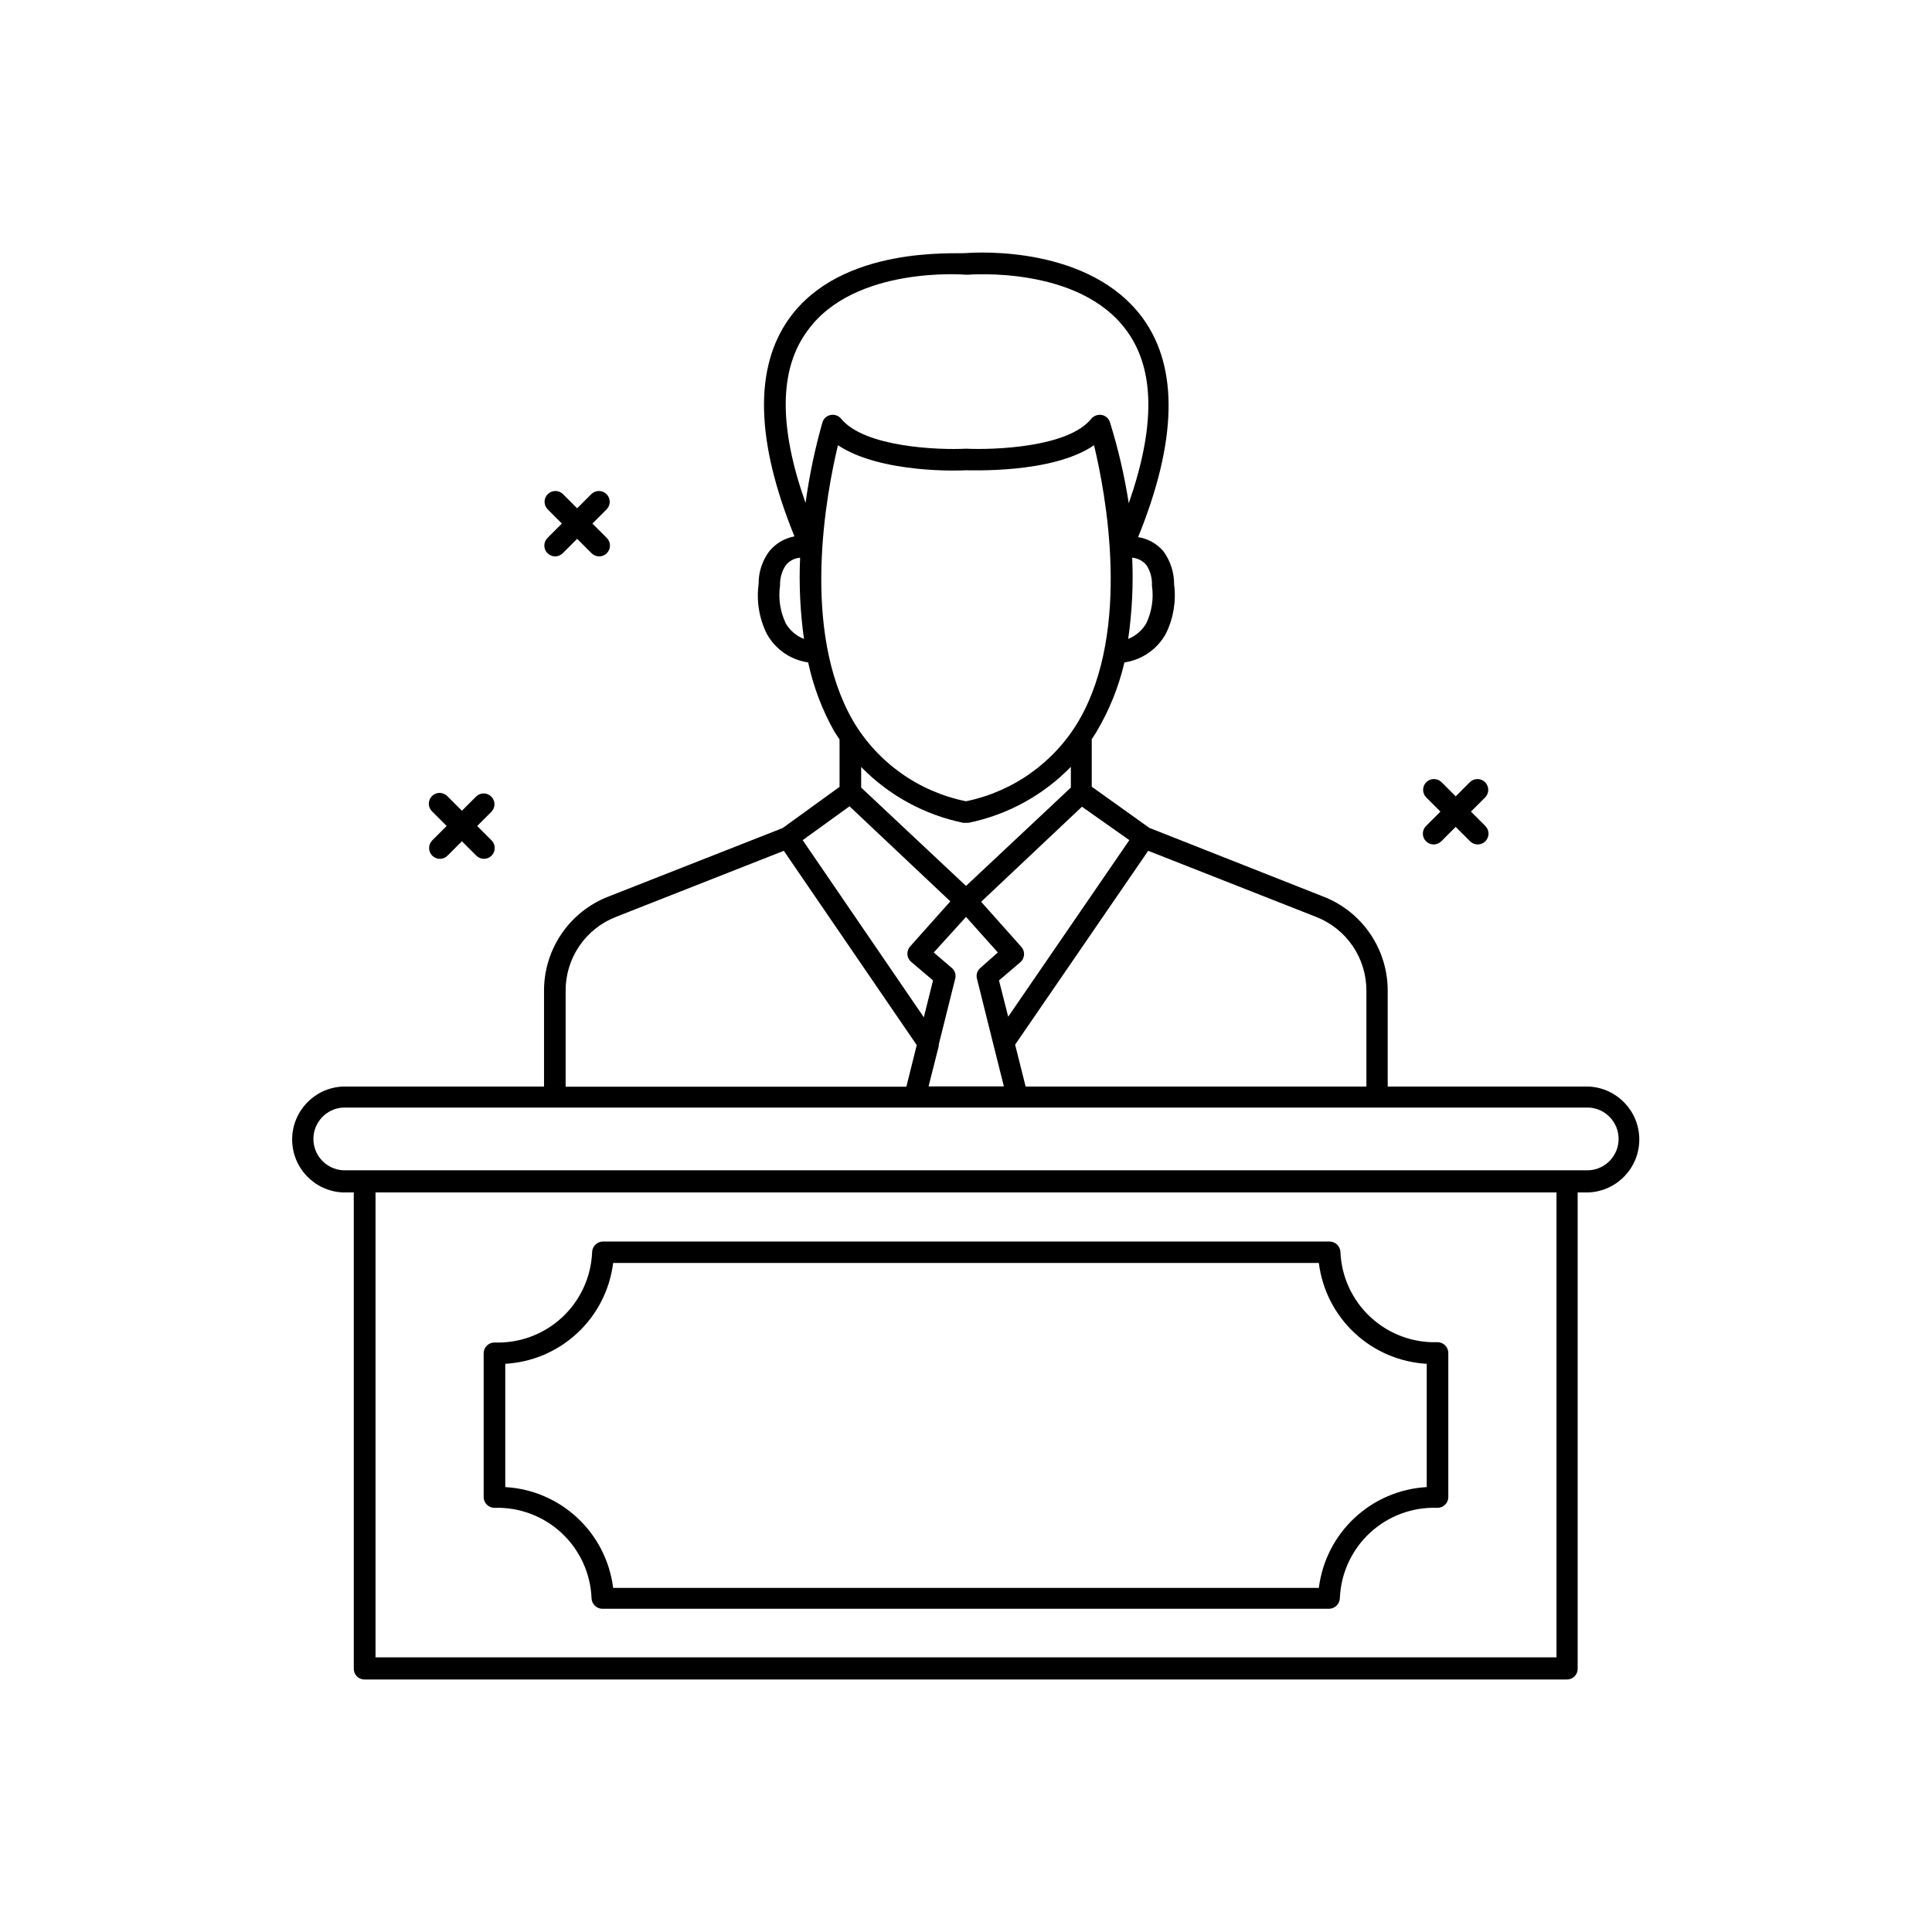 <?xml version="1.0" encoding="UTF-8"?>
<!-- Uploaded to: ICON Repo, www.svgrepo.com, Generator: ICON Repo Mixer Tools -->
<svg fill="#000000" width="800px" height="800px" version="1.1" viewBox="144 144 512 512" xmlns="http://www.w3.org/2000/svg">
 <g>
  <path d="m289.09 290.61c1.117 1.117 2.926 1.117 4.043 0l3.816-3.816 3.816 3.816c1.121 1.117 2.93 1.117 4.047 0 1.117-1.117 1.117-2.926 0-4.043l-3.816-3.816 3.816-3.816v-0.004c1.051-1.125 1.02-2.883-0.07-3.973-1.09-1.09-2.848-1.121-3.977-0.07l-3.816 3.816-3.816-3.816c-1.129-1.051-2.883-1.02-3.977 0.07-1.09 1.09-1.121 2.848-0.066 3.973l3.816 3.816-3.816 3.816v0.004c-1.117 1.117-1.117 2.926 0 4.043z"/>
  <path d="m258.55 370.76c1.117 1.117 2.926 1.117 4.047 0l3.816-3.816 3.816 3.816c1.117 1.117 2.926 1.117 4.043 0 1.117-1.117 1.117-2.926 0-4.047l-3.816-3.816 3.816-3.816c1.051-1.125 1.023-2.883-0.07-3.973-1.09-1.094-2.848-1.121-3.973-0.07l-3.816 3.816-3.816-3.816c-0.531-0.57-1.27-0.898-2.047-0.914-0.773-0.012-1.523 0.289-2.074 0.84-0.547 0.551-0.852 1.297-0.836 2.074 0.012 0.777 0.34 1.516 0.91 2.043l3.816 3.816-3.816 3.816c-1.117 1.121-1.117 2.93 0 4.047z"/>
  <path d="m521.91 366.95c1.117 1.117 2.926 1.117 4.043 0l3.816-3.816 3.816 3.816h0.004c1.117 1.117 2.926 1.117 4.043 0 1.117-1.117 1.117-2.93 0-4.047l-3.816-3.816 3.816-3.816c1.051-1.129 1.02-2.887-0.07-3.977-1.09-1.09-2.848-1.121-3.973-0.07l-3.816 3.816-3.816-3.816h-0.004c-1.125-1.051-2.883-1.02-3.973 0.07-1.09 1.09-1.121 2.848-0.07 3.977l3.816 3.816-3.816 3.816c-1.117 1.117-1.117 2.93 0 4.047z"/>
  <path d="m565.19 431.95h-53.434v-25.383c0.012-5.375-1.602-10.633-4.625-15.078-3.023-4.445-7.316-7.879-12.324-9.844l-46.219-18.246-15.266-10.914v-12.594c0.418-0.688 0.918-1.336 1.297-2.023 3.375-5.695 5.859-11.875 7.367-18.32 4.656-0.68 8.727-3.508 10.992-7.637 1.992-4.039 2.75-8.582 2.172-13.051 0.016-3.121-0.961-6.168-2.785-8.703-1.715-2.047-4.113-3.402-6.754-3.816 10.305-25.344 10.762-44.848 1.297-57.938-14.008-19.238-43.586-17.594-46.906-17.328-3.32 0.266-32.902-1.91-46.758 17.176-9.465 13.09-9.008 32.594 1.297 57.898h0.004c-2.672 0.48-5.074 1.922-6.758 4.047-1.812 2.477-2.777 5.477-2.746 8.551-0.613 4.504 0.133 9.086 2.137 13.164 2.254 4.141 6.328 6.969 10.992 7.637 1.379 6.449 3.734 12.652 6.984 18.395 0.418 0.688 0.918 1.336 1.336 2.023v12.559l-15.074 10.914-46.301 18.207c-5.004 1.965-9.297 5.398-12.32 9.844-3.023 4.445-4.637 9.703-4.625 15.078v25.383h-53.434c-7.465 0.391-13.312 6.555-13.312 14.027s5.848 13.637 13.312 14.023h3.016v126.22c-0.012 0.762 0.285 1.496 0.824 2.035 0.539 0.539 1.273 0.836 2.039 0.824h318.62c0.762 0.012 1.496-0.285 2.035-0.824 0.539-0.539 0.836-1.273 0.824-2.035v-126.22h3.016c7.465-0.387 13.316-6.551 13.316-14.023s-5.852-13.637-13.316-14.027zm-59.082-25.383v25.383h-90.305l-2.785-11.105 35.266-51.375 44.504 17.52c3.938 1.535 7.32 4.227 9.695 7.723 2.379 3.496 3.641 7.629 3.625 11.855zm-113.32 14.617v-0.418l4.352-17.406c0.277-1.051-0.078-2.168-0.918-2.859l-4.769-4.082 8.551-9.43 8.434 9.426-4.617 4.086c-0.84 0.691-1.195 1.809-0.918 2.859l4.352 17.441 2.785 11.105-19.961 0.004zm6.527-59.121h1.297c10.344-2.106 19.812-7.281 27.176-14.844v5.496l-27.785 26.066-27.785-26.066-0.004-5.461c7.348 7.543 16.789 12.699 27.102 14.809zm43.969 4.582-32.102 46.793-2.441-9.617 5.648-4.809c0.586-0.504 0.941-1.219 0.992-1.988 0.051-0.77-0.211-1.523-0.723-2.098l-10.648-11.945 26.719-25.191zm5.992-67.441c0.5 3.394-0.02 6.859-1.488 9.961-1.09 1.891-2.785 3.356-4.809 4.16 1.031-7.125 1.387-14.332 1.066-21.527 1.5 0.117 2.879 0.852 3.816 2.023 1.02 1.605 1.512 3.484 1.414 5.383zm-91.258-67.594c12.406-17.215 41.562-14.848 41.984-14.809h0.535c0.266 0 29.391-2.481 41.984 14.77 7.633 10.305 7.633 25.648 0.609 45.801-1.125-7.25-2.785-14.406-4.965-21.414-0.293-1.016-1.133-1.781-2.172-1.984-1.039-0.184-2.102 0.191-2.789 0.992-6.106 7.637-25.953 8.285-33.203 7.941-7.098 0.383-26.906-0.344-33.09-7.938l-0.004-0.004c-0.676-0.812-1.746-1.195-2.785-0.992-1.039 0.203-1.879 0.969-2.176 1.984-1.988 7-3.481 14.129-4.465 21.336-7.098-20.035-7.098-35.418 0.535-45.684zm-5.801 77.555c-1.484-3.137-2-6.644-1.492-10.078-0.059-1.867 0.461-3.707 1.492-5.266 0.934-1.172 2.316-1.906 3.816-2.023-0.316 7.191 0.027 14.398 1.027 21.527-2.043-0.789-3.754-2.258-4.844-4.16zm13.855-47.176c11.449 7.633 32.977 6.719 33.738 6.641 0.762-0.078 22.902 1.07 34.121-6.641 3.016 12.52 10 48.855-4.047 73.016-6.492 11.02-17.352 18.773-29.883 21.336-12.52-2.519-23.383-10.23-29.887-21.223-14.047-24.234-7.062-60.609-4.047-73.129zm3.055 95.688 26.719 25.191-10.648 11.945h-0.004c-0.516 0.574-0.777 1.328-0.727 2.098 0.051 0.77 0.406 1.484 0.992 1.984l5.801 4.926-2.441 9.77-32.102-46.945zm-75.23 48.891c-0.02-4.227 1.242-8.359 3.621-11.855 2.379-3.496 5.758-6.188 9.699-7.723l44.5-17.52 35.227 51.488-2.75 11.031h-90.297zm262.59 176.64h-312.97v-123.21h312.97zm8.742-129.08h-330.42c-4.363-0.297-7.754-3.926-7.754-8.301 0-4.379 3.391-8.008 7.754-8.305h330.38c4.367 0.297 7.758 3.926 7.758 8.305 0 4.375-3.391 8.004-7.758 8.301z"/>
  <path d="m275.04 543.59c6.57-0.207 12.957 2.184 17.773 6.656 4.816 4.477 7.672 10.668 7.949 17.234 0.023 1.574 1.293 2.844 2.863 2.863h192.59c1.57-0.02 2.84-1.289 2.863-2.863 0.277-6.594 3.156-12.809 8.004-17.289 4.852-4.477 11.277-6.852 17.871-6.602 1.582 0 2.863-1.285 2.863-2.863v-38.168c0-1.582-1.281-2.863-2.863-2.863-6.555 0.207-12.93-2.176-17.746-6.633-4.812-4.457-7.68-10.629-7.977-17.184-0.02-1.57-1.289-2.84-2.863-2.863h-192.59c-1.57 0.023-2.84 1.293-2.863 2.863-0.277 6.594-3.156 12.812-8.004 17.289-4.852 4.477-11.277 6.852-17.871 6.606-1.582 0-2.863 1.281-2.863 2.859v38.168c0.043 1.551 1.312 2.789 2.863 2.789zm2.863-38.168c7.137-0.402 13.91-3.297 19.133-8.18 5.227-4.883 8.57-11.441 9.453-18.539h187.02c0.883 7.098 4.227 13.656 9.453 18.539 5.223 4.883 11.996 7.777 19.137 8.18v32.672c-7.141 0.398-13.914 3.293-19.137 8.176-5.227 4.883-8.57 11.445-9.453 18.539h-187.02c-0.883-7.094-4.227-13.656-9.453-18.539-5.223-4.883-11.996-7.777-19.133-8.176z"/>
 </g>
</svg>